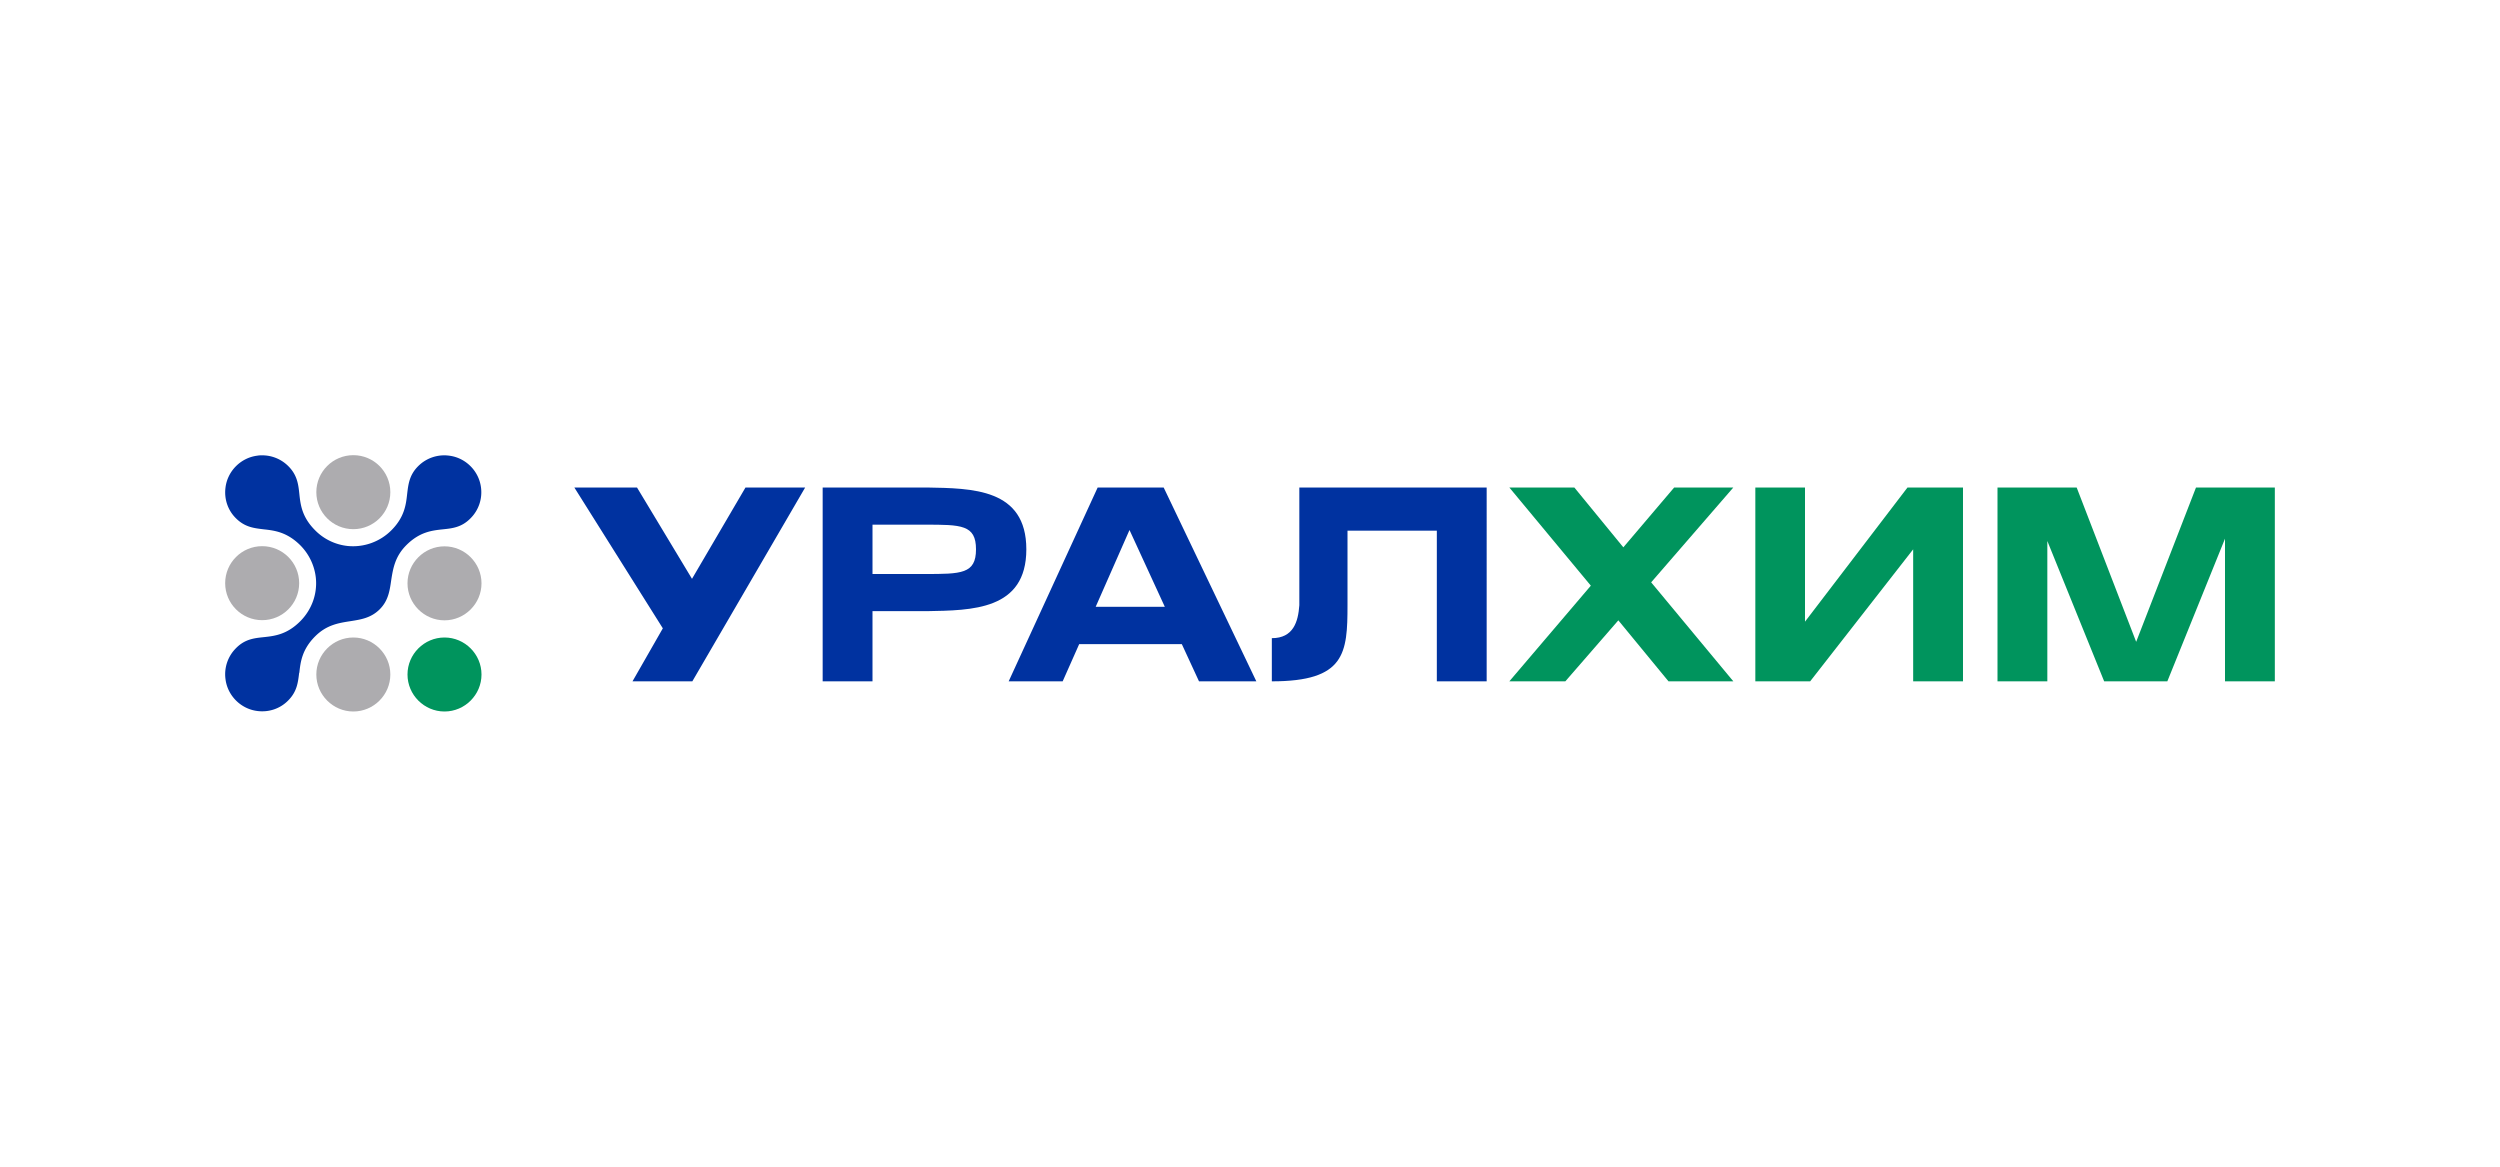 <svg xmlns="http://www.w3.org/2000/svg" id="_Слой_1" viewBox="0 0 150 70"><defs><style>.cls-1{fill:#adacaf}.cls-1,.cls-2,.cls-3{stroke-width:0}.cls-2{fill:#0032a0}.cls-3{fill:#00945d}</style></defs><g id="Logo"><path class="cls-2" d="M77.96 29.25v7.06c-.07 1-.36 1.98-1.65 1.98v2.59c4.4 0 4.54-1.68 4.54-4.57v-4.47h5.36v9.04h2.99V29.25H77.96zm-16.38 3.71c0-3.66-3.26-3.66-5.98-3.71h-6.24v11.63h2.99v-4.21h3.25c2.71-.05 5.98-.05 5.98-3.71zm-6.09 1.48h-3.14v-2.96h3.14c2.18 0 3.07 0 3.07 1.48s-.89 1.48-3.07 1.48zm-13.97.29l-3.3-5.48h-3.76l5.31 8.45-1.82 3.18h3.59l6.77-11.63h-3.58l-3.21 5.48zm24.34-5.48l-5.34 11.63h3.24l.99-2.23h6.16l1.03 2.23h3.44l-5.56-11.63h-3.97zm-.12 7.16l2.03-4.61 2.12 4.61h-4.15z"/><path class="cls-3" d="M131.76 29.25l-3.59 9.26-3.57-9.26h-4.75v11.63h2.99v-8.42l3.41 8.42h3.79l3.46-8.56v8.56h2.99V29.25h-4.73zM108.3 37.3v-8.05h-2.98v11.63h3.29l6.18-7.92v7.92h2.99V29.25h-3.33l-6.15 8.05zm-7.85-8.05l-3.05 3.59-2.94-3.59h-3.9l4.89 5.89-4.89 5.74h3.36l3.18-3.66 3.01 3.66H104l-4.93-5.94 4.93-5.69h-3.55zm-73.78 9c-1.22 0-2.22 1-2.22 2.22s1 2.22 2.22 2.22 2.22-1 2.22-2.22-1-2.22-2.22-2.22z"/><circle class="cls-1" cx="21.2" cy="29.53" r="2.22"/><circle class="cls-1" cx="15.73" cy="34.99" r="2.22"/><path class="cls-1" d="M26.67 32.78c-1.22 0-2.22 1-2.22 2.22s1 2.22 2.22 2.22 2.22-1 2.22-2.22-1-2.22-2.22-2.22zm-5.47 5.47c-1.22 0-2.22 1-2.22 2.22s1 2.22 2.22 2.22 2.22-1 2.22-2.22-1-2.22-2.22-2.22z"/><path class="cls-2" d="M17.96 40.37c.07-.65.16-1.4.95-2.19.69-.69 1.41-.8 2.12-.91.63-.1 1.22-.19 1.74-.7s.61-1.11.7-1.74c.11-.7.22-1.43.91-2.12.8-.8 1.54-.88 2.19-.95.58-.06 1.13-.12 1.66-.66a2.2 2.2 0 0 0 .63-1.85c-.06-.48-.28-.93-.63-1.28s-.8-.57-1.28-.63a2.21 2.21 0 0 0-1.86.63c-.53.53-.59 1.08-.66 1.66-.07.65-.16 1.4-.95 2.19a3.25 3.25 0 0 1-2.61.94 3.21 3.21 0 0 1-1.96-.94c-.8-.8-.88-1.54-.95-2.19-.06-.58-.13-1.13-.66-1.66a2.21 2.21 0 0 0-1.57-.65c-.1 0-.19 0-.29.02-.48.06-.93.28-1.28.63s-.57.8-.63 1.28c-.09.69.14 1.37.63 1.85.53.53 1.08.59 1.66.66.65.07 1.39.16 2.19.95.53.53.86 1.22.94 1.96.1.97-.25 1.92-.94 2.61-.8.8-1.54.88-2.19.95-.58.06-1.13.12-1.66.66a2.21 2.21 0 0 0-.63 1.86c.06.48.28.93.63 1.28s.8.57 1.28.63c.69.09 1.37-.14 1.85-.63.53-.53.59-1.08.66-1.66z"/></g></svg>